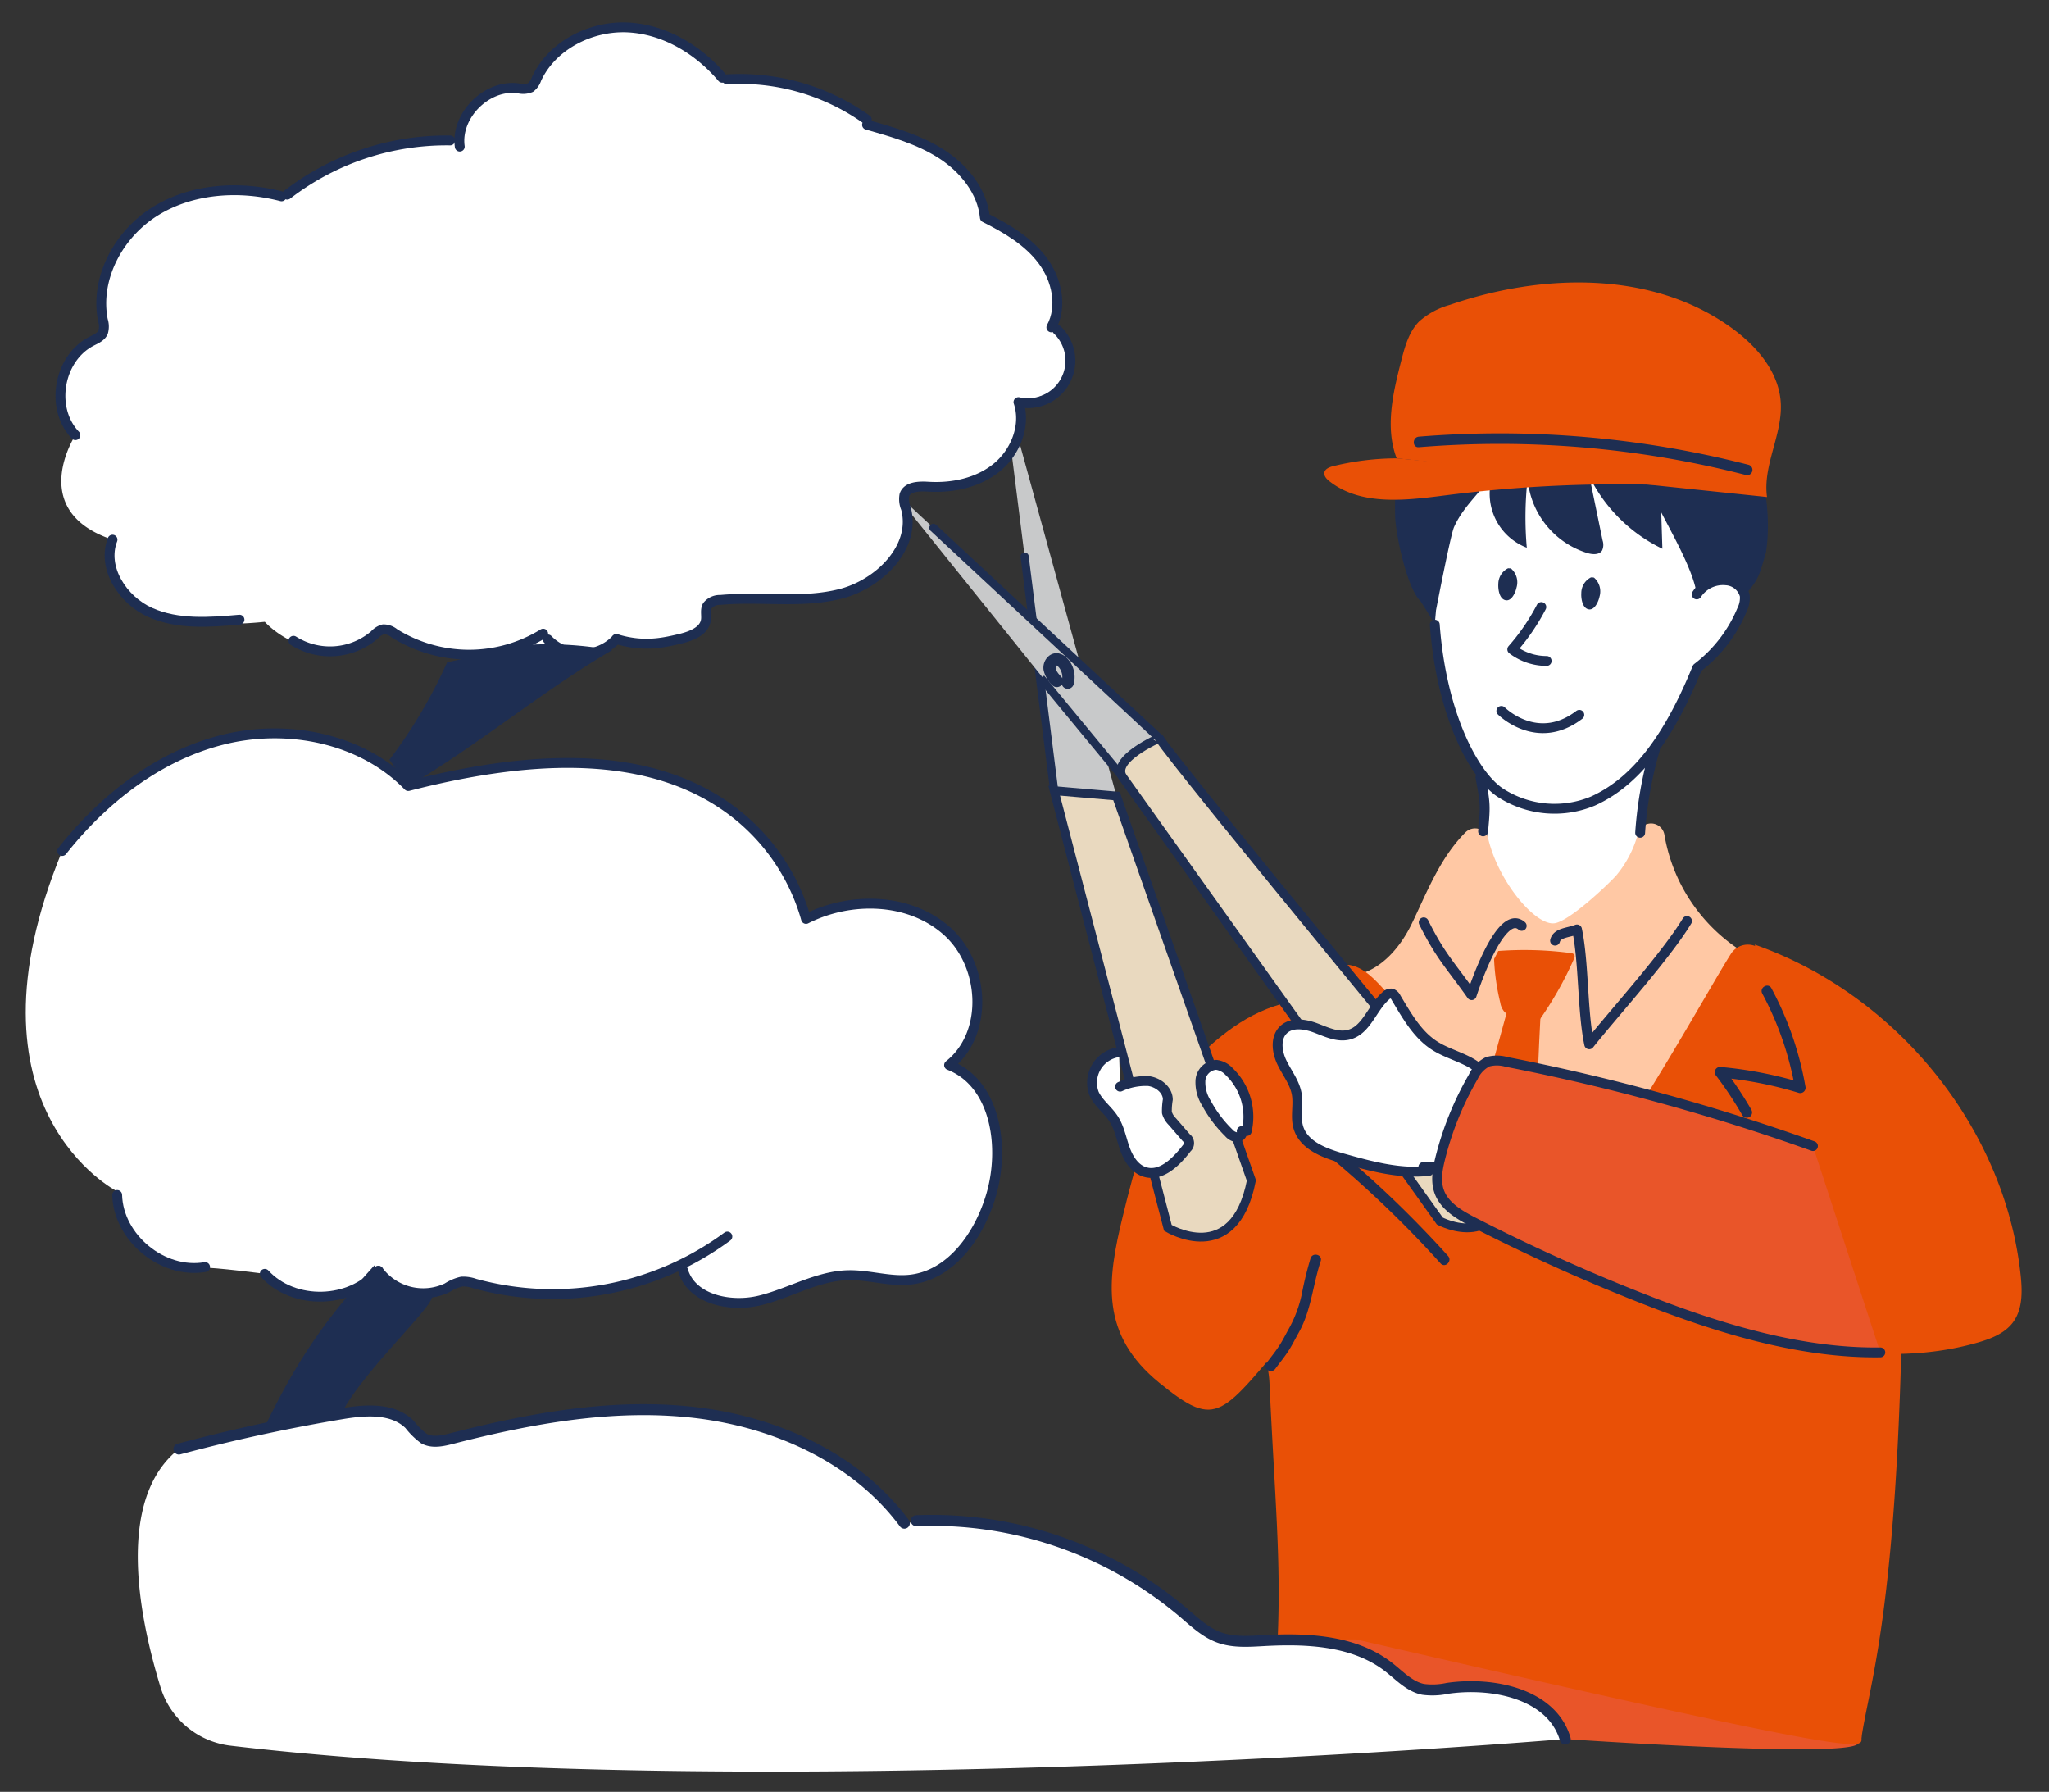 <svg xmlns="http://www.w3.org/2000/svg" xmlns:xlink="http://www.w3.org/1999/xlink" width="374" height="327" viewBox="0 0 374 327">
  <rect x="0" y="0" width="374" height="327" fill="#333333" stroke="none"/>
  <defs>
    <clipPath id="clip-path">
      <rect id="長方形_803" data-name="長方形 803" width="374" height="327" transform="translate(473 9725)" fill="#fff" stroke="#707070" stroke-width="1"/>
    </clipPath>
    <clipPath id="clip-path-2">
      <rect id="長方形_592" data-name="長方形 592" width="364.303" height="319.303" fill="none"/>
    </clipPath>
  </defs>
  <g id="マスクグループ_71" data-name="マスクグループ 71" transform="translate(-473 -9725)" clip-path="url(#clip-path)">
    <g id="グループ_378" data-name="グループ 378" transform="translate(477.697 9729)">
      <g id="グループ_377" data-name="グループ 377" clip-path="url(#clip-path-2)">
        <path id="パス_3210" data-name="パス 3210" d="M215.712,268.625a76.423,76.423,0,0,1,13.421,6.694c6.311,4.093,1.785,2.735,14.9,1.987,4.695,1.053,10.186,2.841,13.036,5.331s2.3,4.166,2.3,4.166,50.559,3.491,53.361.923c10.281-9.426-94.07-22.811-94.07-22.811Z" transform="translate(21.628 26.561)" fill="#e95529"/>
        <path id="パス_3211" data-name="パス 3211" d="M232.547,91.644l1.231,3.806-.615,4.481,1.79,9.025,2.505,12.806s2.971,7.065,5.828,10.445l.228,15.25,10.524,17,12.21-6.555,4.969-15.722,2.823-15.86,7.738-14.95,5.989-6.451,2.687-6.72-5.1-12.654L262.984,64.965l-24.195,2Z" transform="translate(23.316 6.513)" fill="#fff"/>
        <path id="パス_3212" data-name="パス 3212" d="M219.407,162.671a2.424,2.424,0,0,1,1.841-2.186c4.372-1.074,7.722-5.063,9.732-9.212,2.707-5.575,5.085-11.958,9.811-16.7a2.476,2.476,0,0,1,4.168,1.187c1.867,7.833,8.645,15.93,12.134,15.392,2.657-.409,9.4-6.719,11.225-8.72a20.13,20.13,0,0,0,4-7.755,2.468,2.468,0,0,1,4.791.326,31.381,31.381,0,0,0,15.642,22.157,2.462,2.462,0,0,1,.5,3.928c-4.637,4.469-5.721,49.035-11.354,52.122-13.248,7.257-39.708,28.061-54.228,23.89-3.639-1.044-.87-63.837-3.877-66.132-2.564-1.951-4.631-4.734-4.385-8.292" transform="translate(21.996 13.329)" fill="#ffc8a4"/>
        <path id="パス_3213" data-name="パス 3213" d="M209.335,279.842c.645-14.71-.512-25.584-1.489-46.806-.665-14.444-19-29.277-16.353-41.319,5.037-22.888,28.14-35.436,30.973-34.952,2.852.484,4.86,2.958,6.846,5.06,8.48,8.972,14.453,50.871,19.248,50.871,11.529,0,37.245-48.1,43.5-57.952a3.659,3.659,0,0,1,4.374-1.472c7.1,2.7,18.394,13.324,24.665,22.582,8.676,12.8,2.216,45.958,2.04,52.331-1.319,47.758-5.847,60.257-7.216,69.443-.3,2.044,5.49,4.728-92.243-17.785Z" transform="translate(19.173 15.344)" fill="#e95006"/>
        <path id="パス_3214" data-name="パス 3214" d="M246.668,90.718a.4.4,0,0,0-.347-.073.451.451,0,0,0-.347.025,3.21,3.21,0,0,0-1.678,2.823c-.059.922.169,2.728,1.326,2.956,1.132.223,1.83-1.492,2-2.324a3.32,3.32,0,0,0-.955-3.409" transform="translate(24.493 9.086)" fill="#1e2e52"/>
        <path id="パス_3215" data-name="パス 3215" d="M260.433,92.226a.393.393,0,0,0-.347-.072.45.45,0,0,0-.347.024A3.21,3.21,0,0,0,258.061,95c-.058.922.171,2.728,1.327,2.956,1.131.223,1.829-1.491,2-2.324a3.326,3.326,0,0,0-.954-3.409" transform="translate(25.873 9.237)" fill="#1e2e52"/>
        <path id="パス_3216" data-name="パス 3216" d="M243.59,155.587a40.44,40.44,0,0,0,1.138,7.978,3.3,3.3,0,0,0,.835,1.737,3.433,3.433,0,0,0,1.573.655c1.954.45,2.488.7,4.442,1.149a64.068,64.068,0,0,0,6.564-11.483c.123-.279.239-.625.056-.869a.88.88,0,0,0-.621-.262,64.559,64.559,0,0,0-13.223-.381" transform="translate(24.423 15.434)" fill="#e95006"/>
        <path id="パス_3217" data-name="パス 3217" d="M247.826,161.6,232.642,216.54l19.329-1.033q-.117-25.961,1.271-51.9Z" transform="translate(23.325 16.202)" fill="#e95006"/>
        <path id="パス_3218" data-name="パス 3218" d="M218.775,159.765a62.421,62.421,0,0,0-7.2,16.162.976.976,0,0,0,1.185,1.185,48.17,48.17,0,0,1,11.712-.57q-.34-.822-.681-1.644a66.971,66.971,0,0,0-9.06,13.484.98.98,0,0,0,.151,1.167,196.575,196.575,0,0,1,22.163,21.042c.832.922,2.191-.443,1.361-1.361a196.492,196.492,0,0,0-22.163-21.044q.076.584.151,1.167a64.918,64.918,0,0,1,8.759-13.1.976.976,0,0,0-.681-1.643,50.277,50.277,0,0,0-12.224.638l1.184,1.185a60.517,60.517,0,0,1,7.009-15.7c.666-1.05-1-2.017-1.663-.972" transform="translate(21.208 15.973)" fill="#1e2e52"/>
        <path id="パス_3219" data-name="パス 3219" d="M251.6,57.642a13.318,13.318,0,0,0-17.271,3.522c.808.492,1.615.987,2.423,1.479-3.734,3.314-6.016,7.848-8.18,12.347-1.386,2.882-1.468,6.934-1.393,10.258s2.193,13.221,4.608,15.5c0,0,2.23,3.389,2.622,4.326h0l.229-2.623s2.633-13.7,3.3-15.2c2.042-4.567,6.051-7.1,8.095-11.665a10.551,10.551,0,0,0,5.178,15.44,63.623,63.623,0,0,1,.151-12.592,15.536,15.536,0,0,0,10.93,13.578c.932.266,2.142.347,2.662-.474a2.48,2.48,0,0,0,.094-1.824q-1.2-5.831-2.407-11.666A28.8,28.8,0,0,0,275.96,91.219q-.106-3.316-.209-6.635c1.913,3.757,5.957,10.777,6.472,14.961.9-1.1-.9,1.106,0,0,.053.2.091.231.119.146a3.577,3.577,0,0,1,3.917-2.707,3.1,3.1,0,0,0,1.325-.005c1.579-.438,2.517,2.7,3.411,2.8,2.554-3.1,2.563-3.363,3.87-7.9.855-5.319.164-12.807-2.065-17.714a4.011,4.011,0,0,0,2.59-3.2,7.743,7.743,0,0,0-.654-4.228,14.943,14.943,0,0,0-11.447-8.918,4.371,4.371,0,0,0-.956-4.949A10.268,10.268,0,0,0,277.6,50.41a34.264,34.264,0,0,0-19.3.195c-3.4,1.054-7.027,3.113-6.709,7.037" transform="translate(22.775 4.925)" fill="#1e2e52"/>
        <path id="パス_3220" data-name="パス 3220" d="M253.385,97.494a38.676,38.676,0,0,1-5.3,7.728,10.312,10.312,0,0,0,6.273,2.114m27.392-12.147a5.712,5.712,0,0,1,5.361-2.567,3.752,3.752,0,0,1,3.411,2.8,4.914,4.914,0,0,1-.5,2.572,25.667,25.667,0,0,1-8.173,10.6m-47.912-7.879c1.227,16.584,7.3,27.88,12.279,30.861a18.187,18.187,0,0,0,16.584,1.329c8.619-3.876,14.387-12.9,19.049-24.311m-49.931,46.445c3.1,6.257,5.017,7.974,8.749,13.282,0,0,5.153-16.129,9.138-12.641m6.092,2.7c.38-1.494,2.471-1.427,4-2.048,1.269,6.005.965,14.956,2.232,20.964,4.749-5.951,13.935-16.054,17.848-22.5m-37.7-26.208c.885,4.729.944,5.053.482,9.843M274.1,123.548a71.742,71.742,0,0,0-2.676,15.141M246.09,116.457s6.543,6.587,14.229.71" transform="translate(23.252 9.283)" fill="none" stroke="#1e2e52" stroke-linecap="round" stroke-linejoin="round" stroke-width="1.8"/>
        <path id="パス_3221" data-name="パス 3221" d="M295.127,82.369c-.812-5.827,2.916-11.49,2.5-17.358-.383-5.451-4.286-10.048-8.682-13.292-14.482-10.691-34.688-10.262-51.712-4.413a14.091,14.091,0,0,0-5.59,3.016c-1.881,1.895-2.619,4.611-3.284,7.2-1.5,5.849-2.989,12.153-.826,17.792" transform="translate(22.704 4.333)" fill="#e95006"/>
        <path id="パス_3222" data-name="パス 3222" d="M231.193,70.773a180.757,180.757,0,0,1,59.7,5.072.963.963,0,0,0,.512-1.856,182.4,182.4,0,0,0-60.207-5.142c-1.227.1-1.237,2.027,0,1.925" transform="translate(23.087 6.842)" fill="#1e2e52"/>
        <path id="パス_3223" data-name="パス 3223" d="M228.64,72.386a49.307,49.307,0,0,0-11.732,1.459c-.615.178-1.321.471-1.461,1.1s.381,1.2.886,1.6c5.736,4.543,13.91,3.529,21.167,2.6a250.624,250.624,0,0,1,55.969-.851" transform="translate(21.599 7.258)" fill="#e95006"/>
        <path id="パス_3224" data-name="パス 3224" d="M211.049,162.917c-7.282,2.052-12.694,7.033-17.529,12.043-6.415,6.649-9.2,17.935-11.317,26.566-2.929,11.938-4.178,21.661,6.644,30.487s11.242,5.827,24.693-9.771" transform="translate(18.063 16.334)" fill="#e95006"/>
        <path id="パス_3225" data-name="パス 3225" d="M291.921,153.036c26.063,9.141,45.759,33.65,48.56,60.43.311,2.972.35,6.233-1.492,8.611-1.511,1.951-4,2.911-6.411,3.6-19.359,5.525-40.167-.919-58.654-8.953a334.877,334.877,0,0,1-31.56-15.741c-2.505-1.419-5.184-3.1-6.07-5.782-.655-1.984-.183-4.136.4-6.134a57.343,57.343,0,0,1,6.635-14.626c.69-1.085,2.048.424,3.286,0,1.095-.371,2.7.5,3.829.769,18.843,4.488,36.391,7.139,54.319,14.382" transform="translate(23.659 15.344)" fill="#e95006"/>
        <path id="パス_3226" data-name="パス 3226" d="M288.875,161.291a57.518,57.518,0,0,1,6.014,17.46l1.185-1.185a73.543,73.543,0,0,0-14.909-2.889.966.966,0,0,0-.831,1.448,69.364,69.364,0,0,1,4.9,7.364.963.963,0,0,0,1.662-.972,69.361,69.361,0,0,0-4.9-7.364l-.832,1.449a70.99,70.99,0,0,1,14.4,2.821.975.975,0,0,0,1.184-1.185,59.125,59.125,0,0,0-6.209-17.919c-.588-1.091-2.25-.121-1.662.972" transform="translate(28.092 16.026)" fill="#1e2e52"/>
        <path id="パス_3227" data-name="パス 3227" d="M213.9,205.129a65.117,65.117,0,0,0-1.59,6.494,22.754,22.754,0,0,1-2.393,6.394c-.546.967-1.035,1.978-1.634,2.913-.75,1.175-1.651,2.267-2.479,3.387-.737,1,.933,1.96,1.663.973.836-1.132,1.752-2.235,2.5-3.425.641-1.017,1.178-2.109,1.767-3.156,2.3-4.091,2.569-8.687,4.018-13.068.391-1.178-1.468-1.685-1.856-.512" transform="translate(20.616 20.5)" fill="#1e2e52"/>
        <path id="パス_3228" data-name="パス 3228" d="M171.475,134.315l-9.428-74.731,20.8,75.708Z" transform="translate(16.247 5.974)" fill="#c8c9ca"/>
        <path id="パス_3229" data-name="パス 3229" d="M170.616,127.505l20.751,79.785s12.117,7.376,15.244-8.649l-24.624-70.159Z" transform="translate(17.106 12.784)" fill="#e9d9bf"/>
        <path id="パス_3230" data-name="パス 3230" d="M170.616,127.505l20.751,79.785s12.117,7.376,15.244-8.649l-24.624-70.159Z" transform="translate(17.106 12.784)" fill="none" stroke="#1e2e52" stroke-miterlimit="10" stroke-width="1.612"/>
        <path id="パス_3231" data-name="パス 3231" d="M182.019,177.174a11.214,11.214,0,0,1,5.183-1.018c1.765.224,3.521,1.6,3.532,3.376a12.166,12.166,0,0,0-.171,2.375,3.843,3.843,0,0,0,.994,1.644l2.554,2.95a1.187,1.187,0,0,1,.1,1.875c-1.924,2.51-4.715,5.318-7.725,4.349-1.831-.589-2.954-2.433-3.6-4.247s-.983-3.766-2.019-5.386c-1.058-1.655-2.78-2.855-3.6-4.64a5.627,5.627,0,0,1,4.568-7.58" transform="translate(17.732 17.132)" fill="#fff"/>
        <path id="パス_3232" data-name="パス 3232" d="M182.019,177.174a11.214,11.214,0,0,1,5.183-1.018c1.765.224,3.521,1.6,3.532,3.376a12.166,12.166,0,0,0-.171,2.375,3.843,3.843,0,0,0,.994,1.644l2.554,2.95a1.187,1.187,0,0,1,.1,1.875c-1.924,2.51-4.715,5.318-7.725,4.349-1.831-.589-2.954-2.433-3.6-4.247s-.983-3.766-2.019-5.386c-1.058-1.655-2.78-2.855-3.6-4.64a5.627,5.627,0,0,1,4.568-7.58" transform="translate(17.732 17.132)" fill="none" stroke="#1e2e52" stroke-linecap="round" stroke-linejoin="round" stroke-width="1.8"/>
        <path id="パス_3233" data-name="パス 3233" d="M203.336,185.055a11.452,11.452,0,0,0-3.246-10.877,3.854,3.854,0,0,0-2.318-1.2,3.073,3.073,0,0,0-2.888,2.792,7.109,7.109,0,0,0,1.091,4.2,22.631,22.631,0,0,0,4.063,5.4,2.36,2.36,0,0,0,1.488.837c.583.014,1.175-.626.891-1.135" transform="translate(19.536 17.343)" fill="#fff"/>
        <path id="パス_3234" data-name="パス 3234" d="M203.336,185.055a11.452,11.452,0,0,0-3.246-10.877,3.854,3.854,0,0,0-2.318-1.2,3.073,3.073,0,0,0-2.888,2.792,7.109,7.109,0,0,0,1.091,4.2,22.631,22.631,0,0,0,4.063,5.4,2.36,2.36,0,0,0,1.488.837c.583.014,1.175-.626.891-1.135" transform="translate(19.536 17.343)" fill="none" stroke="#1e2e52" stroke-linecap="round" stroke-linejoin="round" stroke-width="1.8"/>
        <line id="線_191" data-name="線 191" x2="5.39" y2="42.724" transform="translate(182.331 97.565)" fill="none" stroke="#1e2e52" stroke-linecap="round" stroke-linejoin="round" stroke-width="1.486"/>
        <path id="パス_3235" data-name="パス 3235" d="M185.675,129.9l-40.086-49.89a.281.281,0,0,1,.409-.382l46.321,43.1Z" transform="translate(14.59 7.975)" fill="#c8c9ca"/>
        <path id="パス_3236" data-name="パス 3236" d="M182.052,125.961,239.9,206.921s11.725,6.275,12.9-9.359c0,0-61.755-74.679-64.1-78.771,0,0-8.989,3.888-6.644,7.17" transform="translate(18.214 11.91)" fill="#e9d9bf"/>
        <path id="パス_3237" data-name="パス 3237" d="M182.052,125.961,239.9,206.921s11.725,6.275,12.9-9.359c0,0-61.755-74.679-64.1-78.771C188.7,118.791,179.707,122.679,182.052,125.961Z" transform="translate(18.214 11.91)" fill="none" stroke="#1e2e52" stroke-miterlimit="10" stroke-width="1.612"/>
        <line id="線_192" data-name="線 192" x2="41.243" y2="38.377" transform="translate(165.667 92.324)" fill="none" stroke="#1e2e52" stroke-linecap="round" stroke-linejoin="round" stroke-width="1.486"/>
        <line id="線_193" data-name="線 193" x2="14.954" y2="18.116" transform="translate(185.312 119.755)" fill="none" stroke="#1e2e52" stroke-miterlimit="10" stroke-width="1.486"/>
        <path id="パス_3238" data-name="パス 3238" d="M234.283,192.81a10.616,10.616,0,0,0,8.638-3.2,13.567,13.567,0,0,0,3.68-8.582,8.165,8.165,0,0,0-.788-4.509c-1.8-3.252-6.163-3.8-9.324-5.76-3.263-2.017-5.212-5.548-7.19-8.834a1.437,1.437,0,0,0-.813-.769,1.317,1.317,0,0,0-1.08.435c-2.476,2.184-3.489,6.2-6.675,7.064-2.016.546-4.08-.452-6.032-1.192s-4.4-1.149-5.925.281c-1.554,1.459-1.243,4.037-.322,5.959s2.335,3.661,2.712,5.759c.362,2.007-.276,4.13.289,6.09.963,3.337,4.816,4.755,8.161,5.692,5.116,1.434,10.389,2.88,15.668,2.28" transform="translate(20.823 16.157)" fill="#fff"/>
        <path id="パス_3239" data-name="パス 3239" d="M234.283,192.81a10.616,10.616,0,0,0,8.638-3.2,13.567,13.567,0,0,0,3.68-8.582,8.165,8.165,0,0,0-.788-4.509c-1.8-3.252-6.163-3.8-9.324-5.76-3.263-2.017-5.212-5.548-7.19-8.834a1.437,1.437,0,0,0-.813-.769,1.317,1.317,0,0,0-1.08.435c-2.476,2.184-3.489,6.2-6.675,7.064-2.016.546-4.08-.452-6.032-1.192s-4.4-1.149-5.925.281c-1.554,1.459-1.243,4.037-.322,5.959s2.335,3.661,2.712,5.759c.362,2.007-.276,4.13.289,6.09.963,3.337,4.816,4.755,8.161,5.692,5.116,1.434,10.389,2.88,15.668,2.28" transform="translate(20.823 16.157)" fill="none" stroke="#1e2e52" stroke-linecap="round" stroke-linejoin="round" stroke-width="1.8"/>
        <path id="パス_3240" data-name="パス 3240" d="M238.9,180.142l2.515.679" transform="translate(23.952 18.061)" fill="#fff"/>
        <path id="パス_3241" data-name="パス 3241" d="M238.9,180.142l2.515.679" transform="translate(23.952 18.061)" fill="none" stroke="#1e2e52" stroke-linecap="round" stroke-linejoin="round" stroke-width="1.8"/>
        <path id="パス_3242" data-name="パス 3242" d="M237.367,184.074l1.381.9" transform="translate(23.799 18.456)" fill="#fff"/>
        <path id="パス_3243" data-name="パス 3243" d="M237.367,184.074l1.381.9" transform="translate(23.799 18.456)" fill="none" stroke="#1e2e52" stroke-linecap="round" stroke-linejoin="round" stroke-width="1.8"/>
        <path id="パス_3244" data-name="パス 3244" d="M315.035,225.528c-14.137.2-28.64-4.117-42-9.287A335.114,335.114,0,0,1,240.855,201.8c-2.561-1.317-5.307-2.884-6.3-5.529-.735-1.956-.351-4.125.152-6.146a57.349,57.349,0,0,1,6.031-14.884,5.761,5.761,0,0,1,2.632-2.745,6.277,6.277,0,0,1,3.433.02,386.805,386.805,0,0,1,55.937,15.36" transform="translate(23.476 17.271)" fill="#e95529"/>
        <path id="パス_3245" data-name="パス 3245" d="M315.035,225.528c-14.137.2-28.64-4.117-42-9.287A335.114,335.114,0,0,1,240.855,201.8c-2.561-1.317-5.307-2.884-6.3-5.529-.735-1.956-.351-4.125.152-6.146a57.349,57.349,0,0,1,6.031-14.884,5.761,5.761,0,0,1,2.632-2.745,6.277,6.277,0,0,1,3.433.02,386.805,386.805,0,0,1,55.937,15.36" transform="translate(23.476 17.271)" fill="none" stroke="#1e2e52" stroke-linecap="round" stroke-linejoin="round" stroke-width="1.8"/>
        <path id="パス_3246" data-name="パス 3246" d="M174.346,110.378a5,5,0,0,0-.023-2.721,4.7,4.7,0,0,0-1.442-2.286,2.675,2.675,0,0,0-1.625-.677,2.25,2.25,0,0,0-1.513.586,2.815,2.815,0,0,0-.89,2.479,5.357,5.357,0,0,0,1.629,2.816,1.129,1.129,0,0,0,1.585,0,1.145,1.145,0,0,0,0-1.585c-.111-.121-.222-.242-.331-.366-.054-.062-.108-.124-.161-.188l-.067-.083c-.129-.156.1.144.024.032s-.176-.248-.253-.378c-.041-.069-.079-.14-.116-.212-.02-.04-.08-.183-.014-.022s.005.009-.007-.025c-.026-.076-.049-.153-.068-.23a.535.535,0,0,1-.029-.135c.011-.026.009.267.02.146.006-.063-.008-.13-.007-.194,0-.028.005-.056.005-.083,0-.134-.059.285-.013.1.017-.064.029-.128.048-.19.009-.028.019-.053.027-.08.031-.1.084-.061-.048.113a1.331,1.331,0,0,0,.077-.147c.02-.032.041-.062.059-.094.081-.135-.076.091-.076.1,0-.035.1-.108.129-.135s.138-.112-.011,0-.063.045-.029.028.242-.119.051-.035c-.254.111.252-.028-.033.012-.239.033.026.024.064.014-.033.009-.272-.065-.1-.007a.944.944,0,0,0,.095.03c.108.026-.113-.046-.117-.05a.728.728,0,0,0,.117.064c.029.017.056.037.085.054.117.066-.186-.164-.04-.033a3.854,3.854,0,0,1,.329.328c.021.025.041.051.063.075.08.088-.078-.1-.075-.1.045.074.1.142.15.215a3.6,3.6,0,0,1,.223.4c.019.037.034.083.056.118,0,.008-.091-.231-.051-.118.03.083.062.163.089.245a4.051,4.051,0,0,1,.128.506c.006.032.009.066.017.1-.074-.3-.021-.161-.012-.072s.014.174.018.261c.005.175-.009.345-.02.52-.008.128.017-.153.019-.136a.6.6,0,0,1-.027.161c-.02.1-.043.19-.069.285a1.122,1.122,0,0,0,2.163.6" transform="translate(16.927 10.497)" fill="#1e2e52"/>
        <path id="パス_3247" data-name="パス 3247" d="M8.527,75.334S-.5,89.141,15.3,94.405c0,0-3.119,18.114,27.8,14.99,0,0,9.046,10.261,21.632,1.368,0,0,8.432,7.474,22.613,3.691l15.254,1.777,4.675-3.683s16.939,2.948,16.6-6.066l3.59-1.171s37.892,4.971,32.384-19.04l2.347-1.5s20.6,2.586,18.476-15.463c0,0,17.43-2.625,6-13.638,0,0,6.962-12.567-12.136-20.041,0,0,.278-12.091-21.512-16.934,0,0-6.871-9.7-26.434-8.372,0,0-12.9-16.175-28.333-6.323a68.928,68.928,0,0,0-6.64,7.888s-11.713-1.36-13,9.654c0,0-20.835-.635-31.418,10.691,0,0-27.485-8.816-33.887,17.758l.281,6.564S-.852,65.3,8.527,75.334" transform="translate(0.537 0.082)" fill="#fff"/>
        <path id="パス_3248" data-name="パス 3248" d="M6.654,139.521S36.47,99.151,69.816,127.67c0,0,56.86-20.738,72.61,24.245,0,0,23.163-10,30.459,9.789,2.895,8.788-4.348,16.889-4.348,16.889s14.669,4.888,6.005,28.1c-3.163,8.909-11.834,13.929-22.352,10.319-5.017-.31-18.136,4.512-18.136,4.512s-12.674,3.032-14.631-6.4c0,0-17.22,10.972-39.846,2.972,0,0-9.543,5.882-16.634-.508,0,0-10.613,7.876-19.305-.908,0,0-9.038-1.19-11.615-1.137s-14.887-.355-15.333-13.9c0,0-29.523-14.977-10.034-62.124" transform="translate(0 11.778)" fill="#fff"/>
        <path id="パス_3249" data-name="パス 3249" d="M26.1,237.374s37.37-13.667,44.734-1.909l5.1-.018s55.077-19.371,82.582,15.458c0,0,30.954-4,54.536,19.266,2.676,1.259,4.994,2.1,4.994,2.1s22.554-1.543,28.822,4.859,10.79,3.908,10.79,3.908,17.773-2.686,21.479,9.255c0,0-147.642,12.512-243.577,1.217a15.237,15.237,0,0,1-12.806-10.627c-3.87-12.579-8.328-34.349,3.343-43.51" transform="translate(1.864 23.068)" fill="#fff"/>
        <path id="パス_3250" data-name="パス 3250" d="M73.119,19.658a47.677,47.677,0,0,0-29.738,9.894" transform="translate(4.349 1.97)" fill="none" stroke="#1e2e52" stroke-linecap="round" stroke-linejoin="round" stroke-width="1.8"/>
        <path id="パス_3251" data-name="パス 3251" d="M46.114,29.032c-7.669-1.986-16.249-1.46-22.98,2.681S12,43.967,13.51,51.643a3.736,3.736,0,0,1,.035,2.192c-.364.838-1.313,1.231-2.132,1.653-6.032,3.1-7.6,12.262-2.928,17.129" transform="translate(0.578 2.799)" fill="none" stroke="#1e2e52" stroke-linecap="round" stroke-linejoin="round" stroke-width="1.8"/>
        <path id="パス_3252" data-name="パス 3252" d="M89.993,101.539a25.779,25.779,0,0,1-27.153-.059,3.112,3.112,0,0,0-2.024-.734,3.317,3.317,0,0,0-1.6,1.012,12.479,12.479,0,0,1-14.8,1.082" transform="translate(4.453 10.099)" fill="none" stroke="#1e2e52" stroke-linecap="round" stroke-linejoin="round" stroke-width="1.8"/>
        <path id="パス_3253" data-name="パス 3253" d="M37.622,100.473c-5.487.485-11.251.928-16.283-1.315s-8.887-8.147-6.893-13.282" transform="translate(1.395 8.61)" fill="none" stroke="#1e2e52" stroke-linecap="round" stroke-linejoin="round" stroke-width="1.8"/>
        <path id="パス_3254" data-name="パス 3254" d="M6.048,139.468c7.529-9.525,17.637-17.412,29.422-20.332s25.287-.234,33.74,8.481c20.519-5.254,44.6-7.79,60.795,5.867a37.373,37.373,0,0,1,11.815,18.379c8.22-4.17,19.081-3.858,25.883,2.363s7.464,18.607.228,24.315c8.567,3.339,10.259,15.058,7.629,23.868-2.142,7.178-7.243,14.444-14.687,15.278-3.79.425-7.575-.9-11.389-.809-5.582.136-10.614,3.258-16.035,4.595s-12.547-.143-14.088-5.51" transform="translate(0.606 11.831)" fill="none" stroke="#1e2e52" stroke-linecap="round" stroke-linejoin="round" stroke-width="1.8"/>
        <path id="パス_3255" data-name="パス 3255" d="M122.2,201.458a53.689,53.689,0,0,1-46.072,8.592,6.3,6.3,0,0,0-2.422-.369,8.287,8.287,0,0,0-2.664,1.135,10.188,10.188,0,0,1-12.532-3.109" transform="translate(5.867 20.199)" fill="none" stroke="#1e2e52" stroke-linecap="round" stroke-linejoin="round" stroke-width="1.8"/>
        <path id="パス_3256" data-name="パス 3256" d="M31.217,207.72c-7.728,1.327-15.833-5.316-16.05-13.155" transform="translate(1.521 19.507)" fill="none" stroke="#1e2e52" stroke-linecap="round" stroke-linejoin="round" stroke-width="1.8"/>
        <path id="パス_3257" data-name="パス 3257" d="M25.411,237.364q14.657-3.921,29.645-6.431c4.316-.723,9.359-1.141,12.464,1.943a13.355,13.355,0,0,0,2.625,2.579c1.527.843,3.412.417,5.1-.018,14.422-3.7,29.364-6.437,44.159-4.763s29.56,8.256,38.423,20.221" transform="translate(2.548 23.077)" fill="none" stroke="#1e2e52" stroke-linecap="round" stroke-linejoin="round" stroke-width="2"/>
        <path id="パス_3258" data-name="パス 3258" d="M72.936,210.338l-4.36,1.581L64.216,210c-4.36-1.918-4.547-3.771-4.547-3.771-9.237,10.169-14.2,17.477-20.007,29.467l13.967-2.364c4.379-8.887,21.972-24.131,14.948-21.414" transform="translate(3.976 20.677)" fill="#1e2e52"/>
        <path id="パス_3259" data-name="パス 3259" d="M63.766,129.1c12.3-7.142,24.91-17.664,37.21-24.8a65.987,65.987,0,0,0-14.923-1l-15.176,3.2a91.428,91.428,0,0,1-10.538,17.787Z" transform="translate(6.05 10.349)" fill="#1e2e52"/>
        <path id="パス_3260" data-name="パス 3260" d="M99.126,102.367a8.639,8.639,0,0,1-12.507.064" transform="translate(8.685 10.263)" fill="none" stroke="#1e2e52" stroke-linecap="round" stroke-linejoin="round" stroke-width="1.8"/>
        <path id="パス_3261" data-name="パス 3261" d="M60.4,207.138c-4.975,6.061-15.45,6.343-20.744.558" transform="translate(3.976 20.768)" fill="none" stroke="#1e2e52" stroke-linecap="round" stroke-linejoin="round" stroke-width="1.8"/>
        <path id="パス_3262" data-name="パス 3262" d="M178.465,51.1a7.754,7.754,0,0,1-7.085,13.162c1.418,4.215-.5,9.089-3.936,11.908s-8.1,3.8-12.543,3.527c-1.659-.1-3.832-.052-4.344,1.529a4.376,4.376,0,0,0,.282,2.437c1.9,7.06-4.9,13.818-11.991,15.6s-14.575.42-21.857,1.091a2.924,2.924,0,0,0-2.408,1.079c-.436.76-.13,1.72-.253,2.588-.289,2.048-2.692,2.943-4.7,3.43-3.586.869-6.956,1.455-11.643.048" transform="translate(9.824 5.124)" fill="none" stroke="#1e2e52" stroke-linecap="round" stroke-linejoin="round" stroke-width="1.8"/>
        <path id="パス_3263" data-name="パス 3263" d="M141.858,16.883a39.871,39.871,0,0,0-25.523-7.357" transform="translate(11.664 0.948)" fill="none" stroke="#1e2e52" stroke-linecap="round" stroke-linejoin="round" stroke-width="1.8"/>
        <path id="パス_3264" data-name="パス 3264" d="M119.913,10.1c-4.3-5.091-10.5-8.854-17.229-9.181s-13.851,3.266-16.666,9.4a3.3,3.3,0,0,1-1.078,1.56,3.522,3.522,0,0,1-2.3.136c-5.726-.724-11.413,4.973-10.631,10.648" transform="translate(7.212 0.09)" fill="none" stroke="#1e2e52" stroke-linecap="round" stroke-linejoin="round" stroke-width="1.8"/>
        <path id="パス_3265" data-name="パス 3265" d="M139.567,17.064c4.706,1.328,9.491,2.691,13.588,5.33s7.474,6.8,7.924,11.6c3.938,1.968,7.859,4.278,10.494,7.771s3.724,8.428,1.64,12.27" transform="translate(13.993 1.711)" fill="none" stroke="#1e2e52" stroke-linecap="round" stroke-linejoin="round" stroke-width="1.8"/>
        <path id="パス_3266" data-name="パス 3266" d="M147.726,248.6a70.958,70.958,0,0,1,48.82,16.809c2,1.713,3.971,3.58,6.442,4.486,2.588.947,5.433.735,8.185.584,7.911-.433,16.48-.045,22.746,4.8,2,1.551,3.83,3.579,6.312,4.094a13.017,13.017,0,0,0,4.478-.186c8.434-1.215,19.079,1.081,21.479,9.257" transform="translate(14.811 24.918)" fill="none" stroke="#1e2e52" stroke-linecap="round" stroke-linejoin="round" stroke-width="2"/>
      </g>
    </g>
  </g>
</svg>

